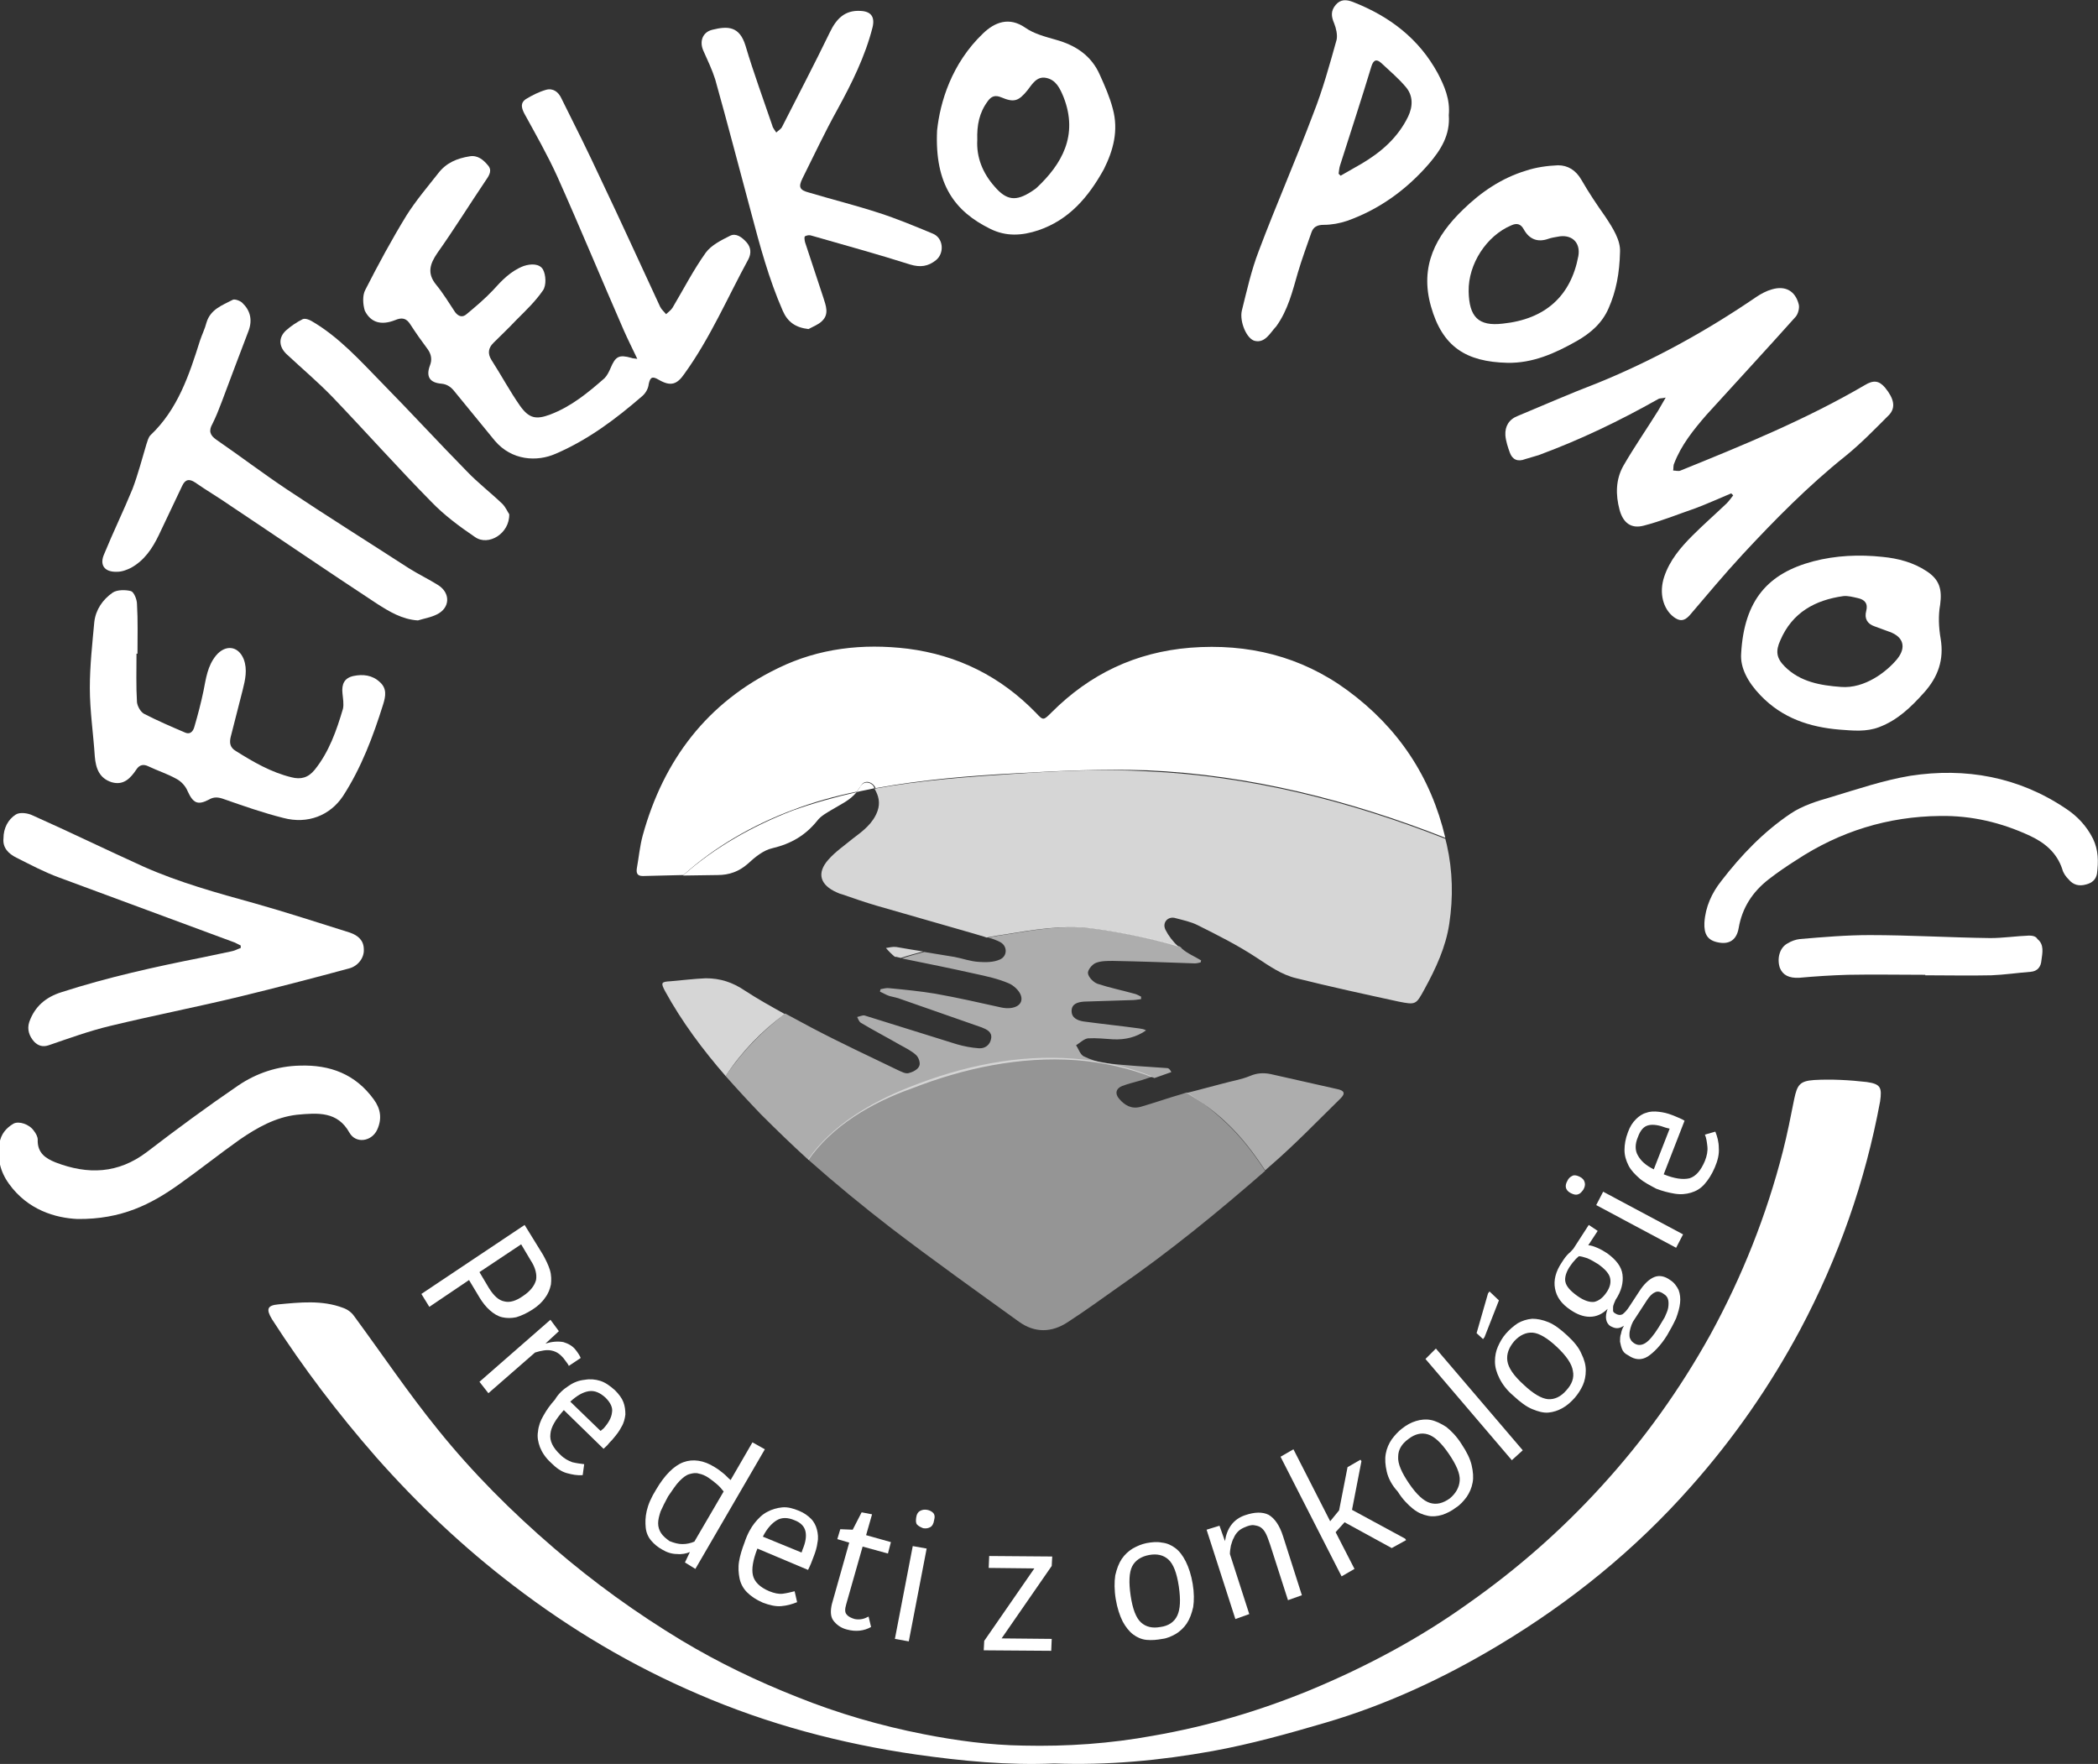 <?xml version="1.0" encoding="utf-8"?>
<!-- Generator: Adobe Illustrator 20.0.0, SVG Export Plug-In . SVG Version: 6.00 Build 0)  -->
<svg version="1.1" xmlns="http://www.w3.org/2000/svg" xmlns:xlink="http://www.w3.org/1999/xlink" x="0px" y="0px"
	 viewBox="0 0 422.7 355.4" style="enable-background:new 0 0 422.7 355.4;" xml:space="preserve">
<rect x="0" y="0" width="422.7" height="355.4" fill="#333333" stroke="none"/>
<style type="text/css">
	.st0{fill:#002737;}
	.st1{fill:#176080;}
	.st2{fill:#770046;}
	.st3{fill:#F2F2F2;}
	.st4{fill:#001D29;}
	.st5{fill:#6B003F;}
	.st6{fill:#ED1E79;}
	.st7{fill:#004A66;}
	.st8{fill:#29ABE2;}
	.st9{fill:#4D226D;}
	.st10{fill:#FEF6FA;}
	.st11{fill:none;stroke:#ED1E79;stroke-width:3;stroke-miterlimit:10;}
	.st12{fill:none;stroke:#FFFFFF;stroke-miterlimit:10;}
	.st13{opacity:0.25;}
	.st14{fill:#0184B2;}
	.st15{fill:#00B0ED;}
	.st16{fill:none;stroke:#F2F2F2;stroke-miterlimit:10;}
	.st17{fill:#33525F;}
	.st18{fill:#999999;}
	.st19{fill:#333333;}
	.st20{opacity:0.8;}
	.st21{fill:#FFFFFF;}
	.st22{fill:#FFFFFF;stroke:#FFFFFF;stroke-width:2;stroke-miterlimit:10;}
	.st23{fill:#9E005D;}
	.st24{clip-path:url(#SVGID_2_);fill:none;stroke:#9E005D;stroke-width:2;stroke-miterlimit:10;}
	.st25{clip-path:url(#SVGID_4_);fill:none;stroke:#770046;stroke-width:2;stroke-miterlimit:10;}
	.st26{clip-path:url(#SVGID_6_);fill:none;stroke:#9E005D;stroke-width:2;stroke-miterlimit:10;}
	.st27{fill:none;stroke:#9E005D;stroke-width:2;stroke-miterlimit:10;}
	.st28{fill:#BE7DF2;}
	.st29{clip-path:url(#SVGID_8_);fill:none;stroke:#770046;stroke-width:2;stroke-miterlimit:10;}
	.st30{clip-path:url(#SVGID_10_);fill:none;stroke:#9E005D;stroke-width:2;stroke-miterlimit:10;}
	.st31{fill:#E6E6E6;}
	.st32{fill:#4D4D4D;}
	.st33{opacity:0.5;fill:#770046;}
	.st34{clip-path:url(#SVGID_12_);fill:none;stroke:#9E005D;stroke-width:2;stroke-miterlimit:10;}
	.st35{clip-path:url(#SVGID_14_);fill:none;stroke:#770046;stroke-width:2;stroke-miterlimit:10;}
	.st36{clip-path:url(#SVGID_16_);fill:none;stroke:#9E005D;stroke-width:2;stroke-miterlimit:10;}
	.st37{fill:#808080;}
	.st38{clip-path:url(#SVGID_18_);fill:none;stroke:#770046;stroke-width:2;stroke-miterlimit:10;}
	.st39{clip-path:url(#SVGID_20_);fill:none;stroke:#9E005D;stroke-width:2;stroke-miterlimit:10;}
	.st40{clip-path:url(#SVGID_22_);fill:none;stroke:#770046;stroke-width:2;stroke-miterlimit:10;}
	.st41{clip-path:url(#SVGID_24_);fill:none;stroke:#9E005D;stroke-width:2;stroke-miterlimit:10;}
	.st42{opacity:0.37;fill:#1F80AA;}
	.st43{clip-path:url(#SVGID_26_);fill:none;stroke:#770046;stroke-width:2;stroke-miterlimit:10;}
	.st44{clip-path:url(#SVGID_28_);fill:none;stroke:#9E005D;stroke-width:2;stroke-miterlimit:10;}
	.st45{opacity:0.5;fill:none;stroke:#666666;stroke-miterlimit:10;}
	.st46{opacity:0.5;fill:#666666;}
	.st47{fill:#851044;}
	.st48{opacity:0.5;}
	.st49{fill:#666666;}
	.st50{fill:none;stroke:#FFFFFF;stroke-width:4;stroke-miterlimit:10;}
	.st51{opacity:0.5;fill:none;stroke:#FFFFFF;stroke-width:2;stroke-miterlimit:10;}
	.st52{fill:none;stroke:#FFFFFF;stroke-width:3;stroke-miterlimit:10;}
	.st53{opacity:0.3;fill:#F2F2F2;}
	.st54{fill:none;stroke:#FFFFFF;stroke-width:2;stroke-miterlimit:10;}
	.st55{fill:#CCCCCC;}
	.st56{fill:#F4ECF9;}
	.st57{fill:none;stroke:#A565CC;stroke-width:3;stroke-miterlimit:10;}
	.st58{fill:#A565CC;}
	.st59{opacity:0.5;fill:#ED1E79;}
	.st60{fill:#E5F5FB;}
	.st61{fill:none;stroke:#29ABE2;stroke-width:3;stroke-miterlimit:10;}
	.st62{fill:none;stroke:#176080;stroke-miterlimit:10;}
	.st63{fill:none;stroke:#29ABE2;stroke-miterlimit:10;}
	.st64{opacity:0.5;fill:#FFFFFF;}
	.st65{fill:#62327F;}
	.st66{fill:none;stroke:#666666;stroke-miterlimit:10;}
	.st67{fill:none;stroke:#B3B3B3;stroke-width:0.75;stroke-miterlimit:10;}
	.st68{opacity:0.5;fill:#F2F2F2;}
	.st69{opacity:0.49;}
	.st70{opacity:0.49;fill:#F2F2F2;}
	.st71{fill:#00384D;}
	.st72{fill:#3A1A52;}
	.st73{fill:#667D87;}
	.st74{fill:#1F80AA;}
	.st75{fill:none;stroke:#000000;stroke-miterlimit:10;}
	.st76{opacity:0.8;fill:#FFFFFF;}
	.st77{opacity:0.6;fill:#FFFFFF;}
	.st78{opacity:0.48;fill:#FFFFFF;}
</style>
<g id="BG">
</g>
<g id="Layer_1">
	<g>
		<g>
			<path class="st21" d="M173.3,158.5c-0.2,0.4-0.5,0.8-0.8,1.1c1.2-0.3,2.5-0.5,3.7-0.8c-0.1-0.1-0.1-0.2-0.2-0.4
				C175.3,157.4,173.9,157.4,173.3,158.5z"/>
			<path class="st21" d="M305.8,83.8c-1.8,0.7-2.6,2.1-2.5,3.9c0.1,1.2,0.5,2.4,0.9,3.5c0.5,1.4,1.6,1.9,3.1,1.3
				c0.9-0.3,1.8-0.5,2.7-0.8c8.4-3.1,16.3-6.9,24.1-11.3c0.3-0.2,0.7-0.1,1.5-0.3c-0.7,1.2-1.1,1.9-1.5,2.6c-2.3,3.7-4.8,7.3-7,11.1
				c-1.6,2.8-1.6,5.9-0.8,8.9c0.7,2.6,2.3,3.9,4.9,3.2c3.5-0.9,6.9-2.3,10.4-3.5c2.4-0.9,4.8-2,7.2-3c0.1,0.1,0.3,0.3,0.4,0.4
				c-0.4,0.5-0.8,1.1-1.3,1.6c-2.3,2.2-4.7,4.3-6.9,6.5c-2.4,2.4-4.6,5-5.7,8.3c-1.1,3.3-0.2,6.5,1.9,8.1c1.2,0.9,2.1,0.9,3.2-0.3
				c3.5-4.1,7-8.3,10.7-12.3c6.5-7,13.2-13.8,20.7-19.8c3.1-2.5,6-5.5,8.8-8.3c1.4-1.5,1-3.3-0.8-5.5c-1.2-1.4-2.3-1.6-4.1-0.5
				c-11.8,6.9-24.5,12.1-37.1,17.2c-0.4,0.2-1,0-1.5,0c0.1-0.5,0-1,0.2-1.4c1.4-3.7,3.9-6.8,6.5-9.8c6-6.6,12.1-13.2,18-19.8
				c0.5-0.6,0.8-1.8,0.6-2.5c-0.7-2.7-2.7-3.8-5.4-3c-1.1,0.3-2.2,0.9-3.1,1.5c-10.1,6.9-20.8,12.8-32.1,17.4
				C316.3,79.3,311.1,81.6,305.8,83.8z"/>
			<path class="st21" d="M137.6,176.4c2.3,0,4.7-0.1,7-0.1c2.3,0,4.3-0.7,6.1-2.3c1.4-1.3,3.1-2.7,4.9-3.1c3.8-0.9,6.7-2.6,9.1-5.6
				c0.7-0.9,1.8-1.5,2.8-2.1c1.8-1.1,3.7-1.9,5.1-3.6c-4.4,1-8.7,2.2-12.9,3.7C151.7,166.4,144,170.7,137.6,176.4z"/>
			<path class="st21" d="M391,128.7c-0.4-2.3-0.5-4.7-0.1-6.9c0.4-3-0.1-5-2.7-6.7c-2.7-1.8-5.8-2.6-8.9-2.9
				c-4.7-0.5-9.4-0.3-14,0.9c-9,2.4-13.9,7.7-14.5,18.6c-0.2,2.8,1.3,5.7,3.9,8.4c4.4,4.6,9.9,6.4,15.9,6.9c2.7,0.2,5.4,0.5,8-0.5
				c3.7-1.4,6.4-4,9-6.9C390.5,136.4,391.7,132.9,391,128.7z M382.3,132.7c-2.1,2.6-6.6,6.1-11.4,5.7c-4.1-0.3-8.2-1-11.3-4.1
				c-1.7-1.7-1.9-3.1-0.9-5.3c2.4-5.6,7-8.1,12.7-8.9c0.9-0.1,2,0.2,2.9,0.4c1.4,0.3,2.1,1.1,1.7,2.6c-0.4,1.5,0.2,2.6,1.7,3.1
				c1,0.4,2,0.7,3,1.1C383.5,128.3,384.1,130.4,382.3,132.7z"/>
			<path class="st21" d="M289.7,14.8c-3.8-7-9.7-11.5-17.1-14.4c-1.3-0.5-2.5-0.6-3.5,0.6c-1,1.2-0.9,2.3-0.3,3.7
				c0.4,1,0.7,2.3,0.5,3.3c-1.4,5-2.8,10.1-4.7,14.9c-3.5,9.3-7.5,18.4-11,27.7c-1.5,3.9-2.4,8-3.4,12c-0.5,2.2,1,5.8,2.7,6.1
				c2,0.4,3-1.6,4.1-2.8c0,0,0.1-0.1,0.1-0.1c2.4-3.3,3.3-7.1,4.4-10.9c0.8-2.7,1.8-5.4,2.7-8c0.4-1.2,1.2-1.6,2.5-1.6
				c1.6,0,3.2-0.3,4.7-0.8c6.5-2.3,12-6.3,16.5-11.5c2.4-2.8,4.3-5.8,4-9.8C292.2,20,291,17.3,289.7,14.8z M283.7,23.5
				c-2.1,4.3-5.5,7.2-9.4,9.5c-1.4,0.8-2.8,1.6-4.2,2.4c-0.1-0.1-0.3-0.3-0.4-0.4c0.1-0.6,0.1-1.1,0.3-1.7
				c2.1-6.6,4.3-13.3,6.3-19.9c0.4-1.3,1-1.6,2-0.7c1.7,1.6,3.5,3.1,5,4.9C284.7,19.3,284.7,21.4,283.7,23.5z"/>
			<path class="st21" d="M323.4,43.6c-1.7-2.4-3.3-4.8-4.8-7.4c-1.1-1.9-2.7-2.9-4.7-2.9c-2.2,0.1-4.4,0.4-6.5,1.1
				c-4.9,1.5-9,4.3-12.6,7.8c-5.5,5.3-8.8,11.4-6.5,19.5c2.3,8.2,7.1,11.2,15.4,11.4c5.1,0.1,9.6-1.9,14-4.4
				c2.8-1.6,5.1-3.6,6.4-6.6c1.5-3.4,2.2-7,2.3-11.4C326.5,48.4,325,46,323.4,43.6z M318,51.6c-1.5,8-6.6,12.7-15.2,13.6
				c-5,0.6-6.8-1.4-6.9-6.5c-0.1-5.5,3.6-11.2,8.6-13.3c1.1-0.5,1.9-0.3,2.5,0.8c1.1,2,2.8,2.7,5,1.9c0.6-0.2,1.2-0.3,1.8-0.4
				C316.6,47.1,318.5,48.8,318,51.6z"/>
			<path class="st21" d="M67,80c6.7,7,13.1,14.2,19.9,21.1c2.6,2.7,5.7,5,8.8,7.1c2.7,1.9,7-0.7,6.9-4.6c-0.3-0.4-0.7-1.4-1.4-2.1
				c-2.3-2.2-4.9-4.2-7.1-6.5c-5.8-5.9-11.4-12-17.2-17.9c-4.4-4.5-8.6-9.2-14.1-12.4c-0.5-0.3-1.3-0.6-1.8-0.4
				c-1.2,0.6-2.4,1.4-3.4,2.3c-1.6,1.5-1.4,3.4,0.3,4.9C60.9,74.3,64.1,77,67,80z"/>
			<path class="st21" d="M79.6,64.5c1.4-0.6,2.3-0.4,3.1,0.9c1.1,1.7,2.3,3.4,3.5,5c0.7,1,0.9,2.1,0.4,3.3c-0.8,2.2,0,3.4,2.3,3.6
				c1.2,0.1,2,0.7,2.7,1.6c2.7,3.3,5.4,6.6,8.1,9.9c3.4,4,8.5,4.3,12.3,2.6c6.5-2.8,12.1-7,17.4-11.6c0.7-0.6,1.2-1.5,1.3-2.4
				c0.3-1.5,0.8-1.6,2-0.9c2.4,1.4,3.7,1,5.2-1.2c5.2-7.2,8.7-15.4,12.9-23.1c0.6-1.2,0.5-2.4-0.4-3.4c-0.9-1-2.1-1.9-3.3-1.3
				c-1.8,0.9-3.8,1.9-4.9,3.4c-2.5,3.5-4.5,7.4-6.7,11.1c-0.3,0.5-0.9,0.9-1.3,1.3c-0.4-0.5-0.9-0.9-1.2-1.5
				c-4-8.6-7.9-17.2-12-25.8c-2.5-5.4-5.2-10.8-7.9-16.2c-0.6-1.3-1.7-2.1-3.1-1.7c-1.4,0.4-2.8,1.1-4.1,1.9c-1,0.7-0.9,1.6-0.3,2.8
				c2.3,4.2,4.7,8.4,6.7,12.8c4.6,10.3,8.9,20.7,13.4,31c0.8,1.8,1.7,3.6,2.7,5.7c-0.7-0.1-1-0.1-1.2-0.2c-2.5-0.7-3.2-0.3-4.2,2.1
				c-0.3,0.7-0.7,1.5-1.2,2c-3.3,2.9-6.7,5.7-10.9,7.3c-2.9,1.1-4.3,0.8-6.1-1.7c-2.1-3-3.8-6.2-5.8-9.3c-0.8-1.3-0.6-2.4,0.4-3.4
				c1.5-1.5,3.1-3,4.6-4.6c1.9-1.9,3.9-3.8,5.4-6c0.7-1,0.6-3.1,0-4.2c-0.7-1.2-2.4-1.2-3.9-0.7c-2.6,1-4.4,2.9-6.2,4.9
				c-1.6,1.7-3.5,3.3-5.3,4.8c-0.8,0.7-1.6,0.5-2.3-0.4c-1.2-1.8-2.4-3.8-3.8-5.5c-1.9-2.3-1.3-4.2,0.2-6.4
				c3.4-4.8,6.5-9.8,9.8-14.7c0.7-1,1.3-2,0.4-3c-0.9-1.1-2.1-2.1-3.7-1.8c-2.5,0.4-4.7,1.3-6.3,3.4c-2.2,2.8-4.5,5.5-6.4,8.5
				c-3,4.9-5.7,9.9-8.3,15c-0.6,1.1-0.5,2.9-0.1,4.2C74.7,65,76.8,65.6,79.6,64.5z"/>
			<path class="st21" d="M23.6,115.2c1,0,2-0.4,2.8-0.8c2.7-1.5,4.3-3.9,5.6-6.6c1.6-3.3,3.1-6.6,4.7-9.9c0.6-1.3,1.4-1.5,2.6-0.7
				c2.3,1.6,4.7,3,7,4.6c9.9,6.6,19.7,13.3,29.6,19.8c2.5,1.6,5.1,3.2,8.3,3.4c1.3-0.4,2.6-0.6,3.8-1.2c2.7-1.3,2.8-4.3,0.3-5.9
				c-1.9-1.2-4-2.2-5.9-3.4c-8.2-5.3-16.5-10.5-24.6-15.9c-4.8-3.2-9.4-6.7-14.2-10c-1.3-0.9-1.6-1.8-0.8-3.2
				c0.7-1.4,1.3-2.9,1.9-4.5c1.8-4.8,3.6-9.6,5.4-14.3c0.8-2.2,0.3-4.1-1.3-5.6c-0.4-0.4-1.5-0.8-1.9-0.6c-2.1,1.1-4.5,1.9-5.3,4.6
				c-0.3,1.2-0.9,2.4-1.3,3.6c-2.2,7-4.5,13.9-10,19.1c-0.4,0.4-0.6,1.2-0.8,1.8c-0.9,3-1.7,6.1-2.8,9c-1.8,4.4-3.9,8.7-5.7,13.1
				C20,113.8,21,115.3,23.6,115.2z"/>
			<path class="st21" d="M22.5,157.6c2.4,0.7,3.8-0.8,5-2.6c0.6-0.9,1.4-1.1,2.4-0.6c1.9,0.9,3.8,1.5,5.6,2.5c1,0.5,1.9,1.5,2.3,2.5
				c1.1,2.4,2,2.9,4.3,1.7c1-0.6,1.9-0.5,3-0.1c4,1.4,8,2.8,12,3.8c4.9,1.3,9.4-0.5,12-4.4c3.7-5.7,6.1-12.1,8.1-18.5
				c0.5-1.6,0.8-3.2-0.7-4.5c-1.5-1.4-3.4-1.6-5.3-1.2c-1.8,0.4-2.4,1.6-2.2,3.5c0.1,1,0.3,2.2,0.1,3.1c-1.3,4.4-2.8,8.7-5.7,12.3
				c-1.3,1.6-2.8,2-4.7,1.5c-4.1-1-7.7-3.1-11.2-5.3c-1.2-0.7-1.3-1.7-1-2.9c0.8-3.1,1.6-6.2,2.4-9.4c0.5-2,1-4.1,0.2-6.2
				c-1.1-2.7-3.7-3-5.6-0.7c-1.7,2.1-2,4.6-2.5,7.1c-0.5,2.4-1.1,4.7-1.8,7.1c-0.2,0.8-0.7,1.8-1.9,1.3c-2.8-1.2-5.6-2.4-8.3-3.8
				c-0.7-0.4-1.3-1.5-1.4-2.3c-0.2-3.3-0.1-6.5-0.1-9.8c0.1,0,0.2,0,0.2,0c0-3.3,0.1-6.7-0.1-10c0-0.9-0.6-2.4-1.2-2.6
				c-1.1-0.3-2.8-0.3-3.7,0.3c-2,1.4-3.4,3.4-3.7,5.9c-0.4,4.4-0.9,8.8-0.9,13.3c0,4.6,0.7,9.2,1,13.8
				C19.3,154.8,20,156.8,22.5,157.6z"/>
			<path class="st21" d="M224.2,21.9c-0.6-2.3-1.6-4.6-2.6-6.8c-1.7-3.9-4.9-6-8.9-7.1c-2.1-0.6-4.4-1.2-6.1-2.4
				c-3.3-2.3-6.2-1.1-8.5,1.1c-6.4,6.1-8.7,13.9-9.3,19.6c-0.5,10.9,3.6,16.3,10.7,19.8c3.2,1.6,6.4,1.4,9.7,0.3
				c6.2-2.1,10.1-6.7,13.2-12.3C224.3,30.3,225.4,26.3,224.2,21.9z M208.9,37.8c-0.3,0.3-0.7,0.5-1.1,0.8c-3.1,2-5,1.8-7.4-1
				c-2.4-2.7-3.7-5.9-3.5-9.4c-0.1-3,0.4-5.5,2.1-7.8c0.7-1,1.5-1.3,2.7-0.8c2.6,1.1,3.5,0.8,5.3-1.4c1-1.3,1.9-2.9,3.8-2.5
				c2,0.4,2.8,2.2,3.5,3.9C217.3,27.3,213.9,33.1,208.9,37.8z"/>
			<path class="st21" d="M144.1,16c2.5,8.9,4.8,17.8,7.2,26.7c1.8,6.8,3.6,13.5,6.4,19.9c1,2.3,2.6,3.4,5.2,3.7
				c0.9-0.5,2-0.9,2.7-1.6c1.5-1.4,0.8-3.1,0.3-4.7c-1.2-3.7-2.5-7.5-3.7-11.2c-0.1-0.4-0.2-1.1,0-1.2c0.4-0.2,0.9-0.3,1.4-0.1
				c6.6,1.9,13.2,3.7,19.8,5.8c2,0.6,3.6,0.4,5.2-0.9c1.7-1.4,1.5-4.4-0.6-5.3c-3.6-1.5-7.2-3-10.9-4.2c-4.6-1.5-9.4-2.7-14.1-4.1
				c-1.9-0.5-2.2-1.1-1.3-2.9c2.3-4.6,4.5-9.3,7-13.8c2.9-5.3,5.6-10.7,7.1-16.6c0.5-2.1-0.3-3.2-2.4-3.3c-3.2-0.2-4.9,1.6-6.2,4.3
				c-3.1,6.4-6.4,12.7-9.6,19c-0.2,0.5-0.8,0.8-1.2,1.2c-0.3-0.5-0.7-0.9-0.8-1.4c-1.8-5.3-3.8-10.7-5.4-16.1
				c-1.2-3.9-3.5-4-6.7-3.2c-2,0.5-2.6,2.4-1.8,4.2C142.6,12.2,143.5,14.1,144.1,16z"/>
			<path class="st21" d="M3.3,172.8c2.8,1.4,5.6,2.9,8.6,4c11.8,4.4,23.6,8.7,35.4,13.1c0.4,0.2,0.8,0.4,1.2,0.6c0,0.2,0,0.4,0,0.5
				c-0.6,0.2-1.3,0.6-2,0.7c-1.9,0.4-3.8,0.8-5.7,1.2c-9.6,1.9-19.1,4-28.4,7c-3.2,1-5.4,2.9-6.5,6c-0.5,1.5,0,2.9,1,4
				c0.8,0.8,1.7,1.1,2.9,0.7c4.1-1.4,8.2-2.9,12.4-3.9c8.7-2.1,17.4-3.8,26.1-5.9c7.4-1.8,14.7-3.7,22.1-5.7c1.8-0.5,3-2.2,2.9-3.8
				c0-1.8-1.1-2.8-2.8-3.4c-6.4-2-12.8-4.1-19.2-5.9c-7.6-2.1-15.2-4.2-22.4-7.4c-7.5-3.4-14.9-7-22.3-10.3c-1-0.5-2.6-0.7-3.4-0.2
				c-1.6,1-2.5,2.8-2.5,4.8C0.5,170.8,1.7,172,3.3,172.8z"/>
			<path class="st21" d="M421.7,169c-1.3-2.6-3.2-4.6-5.5-6.1c-9.5-6.4-20.2-8.3-31.3-6.6c-5.4,0.9-10.7,2.7-16,4.3
				c-2.8,0.8-5.7,1.7-8.1,3.3c-5.5,3.7-10,8.4-14,13.6c-1.9,2.4-3.2,5.2-3.4,8.4c-0.1,2.3,0.6,3.6,2.9,4c2.2,0.4,3.6-0.6,4-2.9
				c0.7-4.1,2.8-7.3,6-9.8c1.8-1.4,3.7-2.7,5.6-3.9c8.8-5.8,18.5-8.8,29-8.9c6.3-0.1,12.3,1.3,18.1,4c3,1.4,5.4,3.4,6.5,6.7
				c0.2,0.8,0.7,1.5,1.3,2.1c0.9,1.1,2.1,1.4,3.5,1c1.2-0.3,2-1,2.2-2.2C422.8,173.6,422.8,171.3,421.7,169z"/>
			<path class="st21" d="M408.8,188.5c-2.6,0.1-5.2,0.5-7.8,0.5c-8.1-0.1-16.2-0.6-24.3-0.6c-4.7,0-9.4,0.4-14.1,0.8
				c-0.8,0.1-1.7,0.4-2.5,0.9c-1.6,0.9-2.1,3.1-1.5,4.9c0.6,1.5,1.9,2.1,3.9,2c3.3-0.3,6.5-0.5,9.8-0.6c5.2-0.1,10.4,0,15.6,0
				c0,0,0,0.1,0,0.1c4.4,0,8.9,0.1,13.3,0c2.6-0.1,5.3-0.5,7.9-0.7c1.4-0.1,2.1-1,2.2-2.3c0.2-1.5,0.6-3.2-0.8-4.3
				C410.2,188.6,409.4,188.5,408.8,188.5z"/>
			<path class="st21" d="M376.1,218c-3.5-0.4-7.1-0.6-10.6-0.4c-2.9,0.2-3.4,1-4,3.8c-0.7,3.5-1.4,7.1-2.3,10.6
				c-3.3,12.9-8.2,25.2-14.6,36.9c-6.1,11-13.4,21.2-21.9,30.5c-8.1,8.9-17,16.7-26.8,23.6c-9.9,7.1-20.6,12.8-31.9,17.5
				c-10.2,4.2-20.7,7.3-31.6,9.2c-8.7,1.6-17.4,2.2-26.2,2c-6.8-0.1-13.5-1-20.1-2.3c-8.7-1.7-17.3-4.2-25.5-7.5
				c-8.1-3.2-15.8-6.9-23.3-11.4c-9.1-5.5-17.7-11.7-25.7-18.6c-8.5-7.3-16.4-15.2-23.4-23.9c-6-7.4-11.3-15.3-16.9-22.9
				c-0.5-0.7-1.3-1.3-2.2-1.6c-4.2-1.6-8.7-1.1-13-0.7c-2.3,0.2-2.5,1-1.3,3c6.3,9.8,13.3,19,21,27.8c8.4,9.5,17.6,18.2,27.7,25.9
				c11.5,8.8,23.8,16.1,37.1,21.8c14.1,6.1,28.8,10,44,12.2c9.2,1.3,18.4,2.2,27.8,1.8c10.7,0.4,21.4-0.6,31.9-2.5
				c7.7-1.4,15.2-3.5,22.7-5.7c12.3-3.6,23.9-9,34.9-15.6c14.5-8.7,27.5-19.2,38.8-32c8.6-9.7,15.9-20.2,22-31.6
				c7.7-14.5,13.1-29.8,16.1-46C379.2,219.1,378.9,218.4,376.1,218z"/>
			<path class="st21" d="M70.4,228.2c1.3,2.3,4.5,1.8,5.6-0.6c1-2.2,0.7-4.2-0.7-6.1c-3.7-5.1-8.8-7-14.9-6.8
				c-4.5,0.1-8.7,1.5-12.4,4c-6.3,4.3-12.4,8.8-18.4,13.4c-5.8,4.4-11.9,4.6-18.4,2.1c-2-0.8-3.7-1.9-3.6-4.6c0-0.6-0.4-1.3-0.8-1.8
				c-0.9-1.3-3-2-4.1-1.4c-1.5,0.9-2.5,2.1-2.8,3.9c-0.5,3,0.1,5.7,1.9,8.2c3.8,5.3,9.4,6.9,13.8,7.1c8.9,0.1,14.9-3,20.5-7
				c4.1-2.9,8.1-6.1,12.2-9c3.5-2.4,7.2-4.5,11.5-5C64.1,224.2,68,223.9,70.4,228.2z"/>
			<path class="st21" d="M208.7,143.6c-7.1-7.3-15.7-11.6-25.8-12.9c-9.1-1.1-17.9-0.1-26.1,3.9c-14.3,6.9-23.1,18.5-27.3,33.7
				c-0.6,2.2-0.8,4.5-1.2,6.7c-0.1,0.8,0,1.5,1.2,1.5c2.7-0.1,5.4-0.1,8.2-0.2c6.3-5.7,14-10.1,22-13.1c4.2-1.6,8.5-2.8,12.9-3.7
				c0.3-0.3,0.5-0.7,0.8-1.1c0.6-1.2,2-1.1,2.8,0c0.1,0.1,0.1,0.2,0.2,0.4c9.3-1.7,18.8-2.5,28.3-3c8.8-0.5,17.6-0.9,26.4-0.6
				c20.6,0.9,40.8,6,60.1,13.6c-2.9-12.3-9.5-22.2-19.7-29.7c-9.4-6.9-20.1-9.5-31.7-8.6c-11,0.9-20.2,5.3-27.9,13
				C210.2,145.2,210.2,145.2,208.7,143.6z"/>
			<path class="st76" d="M186,191.7c-1.5,0.4-3,0.8-4.5,1.3c-0.3-0.1-0.6-0.1-0.8-0.2c-0.2,0-0.4,0-0.5-0.1
				c-0.6-0.5-1.2-1.1-1.7-1.7c0.7-0.1,1.4-0.3,2.1-0.2C182.3,191.1,184.1,191.4,186,191.7z M204.5,155.9c-9.4,0.6-19,1.3-28.3,3
				c0.8,1.4,1.2,2.8,0.6,4.5c-0.9,2.5-2.9,4-4.9,5.5c-1.7,1.4-3.6,2.7-5,4.3c-2.4,2.7-1.7,5.1,1.7,6.6c0.4,0.2,0.7,0.3,1.1,0.4
				c2.3,0.8,4.6,1.6,7,2.3c6.5,1.9,13,3.7,19.5,5.6c0.9,0.3,1.8,0.5,2.6,0.8c1.4-0.3,2.7-0.5,4.1-0.7c5.4-0.9,11-1.8,16.5-1.2
				c5.1,0.6,12,1.9,18,3.7c-1.1-1-2-2.2-2.6-3.4c-0.7-1.5,0.6-2.8,2.1-2.3c1.5,0.4,3,0.7,4.4,1.4c4,2,8,4,11.8,6.5
				c2.6,1.7,5.1,3.5,8.1,4.2c6.8,1.7,13.7,3.2,20.6,4.7c3.5,0.7,3.5,0.6,5.2-2.5c2.3-4.2,4.3-8.5,5-13.2c0.8-5.3,0.7-10.6-0.5-15.9
				c-0.1-0.4-0.2-0.8-0.3-1.2c-19.3-7.6-39.5-12.7-60.1-13.6C222.2,154.9,213.3,155.3,204.5,155.9z M146.2,216.8
				c-4.6-5.3-8.8-10.9-12.2-17.1c-0.9-1.7-0.8-1.9,1.1-2c2.4-0.2,4.7-0.5,7.1-0.6c2.9,0,5.4,0.8,7.9,2.5c2.6,1.7,5.3,3.2,8,4.7
				C153.5,207.7,149.4,211.9,146.2,216.8z"/>
			<path class="st77" d="M162.9,233.7c-3.3-3-6.5-6.1-9.6-9.2c-2.4-2.5-4.8-5.1-7.1-7.7c3.2-4.8,7.3-9,12-12.6
				c1.8,1,3.6,1.9,5.4,2.9c5.7,3,11.5,5.7,17.3,8.5c0.7,0.3,1.5,0.8,2.2,0.6c0.8-0.2,1.8-0.7,2.1-1.4c0.3-0.6-0.1-1.8-0.7-2.3
				c-0.9-0.8-2.1-1.4-3.2-2c-2.6-1.5-5.3-2.9-7.8-4.4c-0.4-0.2-0.6-0.8-0.8-1.2c0.5-0.1,1.1-0.4,1.5-0.3c6.2,1.9,12.4,3.9,18.6,5.8
				c1.4,0.4,2.9,0.7,4.4,0.8c1.3,0.1,2.3-0.7,2.5-2s-0.9-1.8-1.9-2.2c-5.4-1.9-10.9-3.8-16.3-5.7c-0.7-0.3-1.5-0.4-2.2-0.6
				c-0.7-0.2-1.3-0.6-2-0.9c0-0.2,0.1-0.3,0.1-0.5c0.6-0.1,1.2-0.3,1.8-0.2c3.1,0.3,6.2,0.6,9.2,1.1c4.5,0.8,8.9,1.8,13.4,2.8
				c2.5,0.5,4.5-0.5,3.9-2.4c-0.3-1-1.5-2.1-2.5-2.5c-2.1-0.9-4.4-1.4-6.7-1.9c-4.9-1.1-9.9-2.1-14.8-3.1c1.5-0.5,3-0.9,4.5-1.3
				c2,0.3,4.1,0.7,6.1,1c1.6,0.3,3.2,0.9,4.9,1c1.4,0.1,3,0.1,4.3-0.5c1.5-0.7,1.5-2.7,0-3.5c-0.8-0.4-1.6-0.7-2.4-0.9
				c1.4-0.3,2.7-0.5,4.1-0.7c5.4-0.9,11-1.8,16.5-1.2c5.1,0.6,12,1.9,18,3.7c0.1,0.1,0.3,0.2,0.4,0.4c1.1,1,2.6,1.6,3.9,2.4
				c0,0.1-0.1,0.3-0.1,0.4c-0.4,0.1-0.8,0.2-1.2,0.2c-5.5-0.2-11-0.4-16.5-0.5c-1.2,0-2.4,0-3.4,0.4c-0.8,0.3-1.7,1.5-1.6,2.1
				c0.1,0.8,1.1,1.8,1.9,2.1c2.4,0.8,4.9,1.3,7.4,2c0.5,0.1,1,0.4,1.4,0.6c0,0.2,0,0.3,0,0.5c-0.7,0.1-1.3,0.2-2,0.2
				c-3.2,0.1-6.3,0.2-9.5,0.3c-1.2,0.1-2.5,0.4-2.5,1.9c0,1.4,1.2,1.9,2.4,2.1c3.7,0.5,7.5,0.9,11.2,1.4c0.5,0.1,0.9,0.1,1.4,0.4
				c-2,1.4-4.2,1.9-6.6,1.8c-1.7-0.1-3.4-0.3-5.1-0.2c-0.8,0.1-1.6,0.9-2.4,1.4c0.5,0.7,0.8,1.8,1.5,2.2c1.4,0.7,3,1.2,4.5,1.4
				c4.1,0.5,8.3,0.7,12.4,1c0.2,0,0.5,0.2,0.8,0.8c-1.1,0.4-2.3,0.8-3.4,1.2c-5.1-2-10.4-3.2-15.8-3.6c-11.3-0.8-22.6,1.6-33.1,5.7
				C175.5,222.2,167.6,226.9,162.9,233.7z M270.1,221.3c1-1,0.8-1.6-0.8-1.9c-4.4-1-8.9-2-13.3-3c-1.5-0.3-2.8-0.2-4.2,0.4
				c-1.7,0.7-3.6,1-5.4,1.5c-2.4,0.6-4.8,1.3-7.3,1.9c2.8,1.7,5.5,3.6,7.9,5.9c3.1,2.9,5.6,6.2,7.9,9.7c0.3-0.3,0.6-0.5,0.9-0.8
				C260.8,230.7,265.4,225.9,270.1,221.3z"/>
			<path class="st78" d="M247,226.2c3.1,2.9,5.6,6.2,7.9,9.7c-9.5,8.3-19.3,16.3-29.7,23.5c-3.4,2.4-6.7,4.8-10.1,7
				c-3.2,2.1-6.6,2.2-9.8-0.1c-8.6-6.2-17.3-12.4-25.8-18.9c-5.7-4.4-11.3-9-16.7-13.8c4.7-6.8,12.6-11.5,20.5-14.6
				c10.5-4.2,21.8-6.6,33.1-5.7c5.4,0.4,10.8,1.6,15.8,3.6c-0.7,0.2-1.4,0.5-2.1,0.7c-1.3,0.4-2.7,0.7-4,1.2
				c-1.3,0.5-1.5,1.6-0.6,2.6c1.1,1.3,2.5,2.1,4.3,1.6c2.8-0.8,5.6-1.8,8.4-2.6c0.3-0.1,0.6-0.2,0.9-0.3
				C242,221.9,244.6,223.9,247,226.2z"/>
		</g>
		<g>
			<path class="st21" d="M109.4,252.8c0.6,1.1,1.1,2.1,1.4,3.1c0.3,1,0.3,2,0.2,2.9c-0.2,0.9-0.5,1.8-1.2,2.7
				c-0.6,0.9-1.5,1.7-2.6,2.4c-1.1,0.7-2.2,1.2-3.2,1.5c-1,0.2-1.9,0.2-2.8,0c-0.9-0.2-1.7-0.7-2.5-1.4s-1.5-1.6-2.1-2.6l-2.1-3.5
				l-8,5.4l-1.6-2.6l20.8-13.9L109.4,252.8z M101.6,262.2c1.1,0.3,2.4-0.1,3.8-1.1c1.5-1,2.3-2.1,2.6-3.2c0.2-1.1-0.1-2.5-1.1-4
				l-1.9-3.2l-8.4,5.6l1.9,3.2C99.5,261.1,100.5,262,101.6,262.2z"/>
			<path class="st21" d="M112.6,268.2l-2.7,2.5c1.3-0.4,2.5-0.5,3.6-0.3c1,0.3,1.9,0.8,2.5,1.6c0.4,0.5,0.8,1.1,1,1.6l-2.4,1.6
				c-0.1-0.3-0.3-0.5-0.5-0.8c-0.2-0.3-0.4-0.5-0.6-0.8c-0.7-0.8-1.4-1.3-2.4-1.5c-0.9-0.2-2,0-3.3,0.4l-9.4,8.2l-1.8-2.3l14.3-12.5
				L112.6,268.2z"/>
			<path class="st21" d="M114.6,279.2c1-0.7,2.1-1.1,3.2-1.2c1.1-0.2,2.1-0.1,3.1,0.2s2,1,3,1.9c0.8,0.8,1.4,1.6,1.7,2.4
				c0.3,0.8,0.4,1.6,0.4,2.5c-0.1,0.8-0.3,1.7-0.8,2.5c-0.4,0.8-1,1.6-1.7,2.4c-0.2,0.3-0.6,0.6-0.9,1s-0.7,0.7-1,1l-8-7.8
				c-1.6,1.8-2.6,3.4-2.7,4.8c-0.2,1.4,0.5,2.8,2,4.2c0.8,0.8,1.6,1.2,2.4,1.5c0.8,0.2,1.6,0.3,2.4,0.4l-0.3,2.2
				c-1.1,0.1-2.1-0.1-3.2-0.4c-1.1-0.3-2.1-1-3.2-2.1c-1.1-1-1.8-2.1-2.2-3.1c-0.4-1.1-0.6-2.1-0.4-3.2c0.1-1.1,0.5-2.2,1.1-3.2
				c0.6-1.1,1.4-2.2,2.3-3.2C112.5,280.8,113.5,279.9,114.6,279.2z M121.6,287.8c1-1.1,1.6-2.2,1.7-3.2c0.2-1-0.3-2-1.3-3
				c-1.1-1-2.2-1.5-3.4-1.3c-1.2,0.2-2.4,0.9-3.7,2.1l6.1,5.9L121.6,287.8z"/>
			<path class="st21" d="M131.2,310.4c-0.6-0.7-1-1.6-1.1-2.6s-0.1-2.1,0.2-3.4c0.3-1.3,0.9-2.7,1.9-4.3c1.7-2.9,3.6-4.8,5.5-5.5
				s4.1-0.4,6.3,1c0.7,0.4,1.3,0.9,1.8,1.3c0.5,0.4,0.9,0.9,1.4,1.3l4.4-7.6l2.5,1.4l-14,24.1l-2.1-1.3l1-2.1
				c-0.7,0.3-1.6,0.5-2.6,0.4c-1,0-2-0.3-3-0.9C132.5,311.7,131.8,311.1,131.2,310.4z M137.5,311.1c0.9,0,1.7-0.2,2.4-0.5l5.9-10.1
				c-0.4-0.5-0.8-1-1.4-1.5c-0.6-0.5-1.1-0.9-1.7-1.3c-0.6-0.4-1.3-0.7-1.9-0.8c-0.6-0.2-1.2-0.1-1.9,0.1s-1.3,0.7-2,1.4
				c-0.7,0.7-1.4,1.8-2.3,3.1c-0.6,1.1-1.1,2.1-1.5,3c-0.3,0.9-0.5,1.7-0.5,2.4c0,0.7,0.2,1.4,0.6,2c0.4,0.6,1,1.1,1.7,1.6
				C135.9,310.9,136.7,311.1,137.5,311.1z"/>
			<path class="st21" d="M152,306.9c0.8-1,1.6-1.8,2.6-2.3c0.9-0.5,2-0.8,3-0.9c1.1-0.1,2.2,0.2,3.4,0.7c1,0.4,1.8,1,2.4,1.6
				s1,1.4,1.2,2.2c0.2,0.8,0.3,1.7,0.1,2.6c-0.1,0.9-0.4,1.9-0.8,2.9c-0.1,0.3-0.3,0.8-0.5,1.3c-0.2,0.5-0.4,0.9-0.6,1.3l-10.2-4.3
				c-0.9,2.3-1.2,4.1-0.9,5.4c0.3,1.3,1.4,2.4,3.3,3.2c1,0.4,1.9,0.6,2.7,0.5c0.8-0.1,1.6-0.3,2.4-0.5l0.5,2.2c-1,0.4-2,0.7-3.2,0.8
				c-1.1,0.1-2.4-0.2-3.7-0.7c-1.4-0.6-2.4-1.3-3.2-2.1s-1.3-1.8-1.5-2.8c-0.2-1-0.3-2.2-0.1-3.4c0.2-1.2,0.6-2.5,1.1-3.8
				C150.6,309,151.3,307.8,152,306.9z M161.7,312.2c0.6-1.4,0.8-2.6,0.6-3.6c-0.2-1-0.9-1.8-2.2-2.3c-1.4-0.6-2.6-0.6-3.6,0
				s-2,1.7-2.8,3.3l7.8,3.2L161.7,312.2z"/>
			<path class="st21" d="M168.7,310.1l0.6-2l2.5,0.1l1.8-3.5l2.1,0.4l-1.2,4.2l5,1.4l-0.6,2.3l-5.1-1.4l-3.3,11.6
				c-0.3,1-0.3,1.7,0.1,2.1c0.3,0.4,0.9,0.7,1.6,0.9c0.5,0.1,1,0.1,1.5,0c0.5-0.1,0.9-0.3,1.3-0.5l0.5,2.1c-1.4,0.8-3.1,1-4.9,0.5
				c-1.2-0.3-2.1-1-2.7-1.8s-0.6-2-0.3-3.3l3.5-12.4L168.7,310.1z"/>
			<path class="st21" d="M186.7,312l-3.6,18.7l-2.8-0.5l3.6-18.7L186.7,312z M184.8,307.2c-0.3-0.3-0.3-0.8-0.2-1.5
				c0.1-0.7,0.4-1.1,0.8-1.3c0.4-0.2,0.8-0.3,1.4-0.2c0.5,0.1,0.9,0.3,1.2,0.6c0.3,0.3,0.4,0.8,0.2,1.5c-0.1,0.7-0.4,1.2-0.8,1.4
				c-0.4,0.2-0.8,0.3-1.4,0.2C185.5,307.7,185.1,307.5,184.8,307.2z"/>
			<path class="st21" d="M208.4,316l-9.2-0.1l0.1-2.4l12.7,0.1l-0.1,1.9l-10.1,14.6l10.1,0.1l-0.1,2.4l-13.6-0.1l0.1-1.9L208.4,316z
				"/>
			<path class="st21" d="M224.7,317.4c0.3-1.3,0.7-2.4,1.3-3.3c0.6-0.9,1.4-1.6,2.2-2.1c0.9-0.5,1.8-0.9,2.8-1.1
				c1.1-0.2,2.1-0.3,3.1-0.1c1,0.1,1.9,0.5,2.7,1.1c0.8,0.6,1.5,1.5,2.1,2.7c0.6,1.2,1.1,2.7,1.4,4.5c0.3,1.8,0.3,3.4,0.1,4.7
				c-0.3,1.3-0.7,2.4-1.3,3.3c-0.6,0.9-1.4,1.6-2.2,2.1c-0.9,0.5-1.8,0.9-2.7,1c-1.1,0.2-2.1,0.3-3.2,0.2c-1-0.1-1.9-0.5-2.7-1.1
				c-0.8-0.6-1.5-1.5-2.1-2.6c-0.6-1.2-1.1-2.7-1.4-4.5S224.5,318.7,224.7,317.4z M237.2,325.5c0.6-1.3,0.7-3.2,0.3-5.9
				c-0.4-2.7-1.1-4.5-2.1-5.4c-1-0.9-2.3-1.2-3.9-0.9c-1.6,0.3-2.8,1.1-3.4,2.3s-0.7,3.2-0.3,5.9c0.4,2.7,1.1,4.5,2.1,5.4
				s2.3,1.2,3.9,0.9C235.4,327.6,236.6,326.8,237.2,325.5z"/>
			<path class="st21" d="M245.7,307.4l1.1,3.1c0.4-2.6,1.7-4.4,4-5.2c2-0.7,3.6-0.7,4.8-0.1c1.2,0.7,2.2,2.1,2.9,4.3l3.8,11.9
				l-2.8,1l-3.6-11.2c-0.3-0.8-0.5-1.5-0.8-2.1c-0.3-0.6-0.6-1-1-1.3s-0.8-0.4-1.4-0.5s-1.2,0.1-1.9,0.4c-0.5,0.2-1,0.5-1.3,0.8
				c-0.4,0.4-0.7,0.8-0.9,1.3c-0.3,0.5-0.4,1-0.6,1.6c-0.1,0.6-0.2,1.1-0.2,1.7l3.9,12.1l-2.8,1l-5.8-18L245.7,307.4z"/>
			<path class="st21" d="M260.6,292l7.4,14.5l1.8-2.2l1.7-8.7l2.6-1.5l0.2,0.3l-1.9,9.8l10.7,5.8l0.2,0.3l-2.9,1.6l-9.5-5.2l-1.8,2
				l3.8,7.4l-2.6,1.5l-12.3-24.1L260.6,292z"/>
			<path class="st21" d="M279.4,296.5c-0.3-1.3-0.4-2.5-0.2-3.6c0.2-1.1,0.6-2,1.2-2.9c0.6-0.8,1.3-1.6,2.1-2.2
				c0.9-0.7,1.8-1.2,2.8-1.5s2-0.4,3-0.2c1,0.2,2,0.7,3.1,1.4c1,0.8,2.1,1.9,3.1,3.5c1,1.5,1.7,2.9,2,4.2c0.3,1.3,0.4,2.5,0.2,3.5
				c-0.2,1.1-0.6,2-1.2,2.9c-0.6,0.8-1.3,1.6-2.1,2.1c-0.9,0.7-1.9,1.2-2.8,1.5c-1,0.3-2,0.4-2.9,0.2c-1-0.2-2-0.6-3-1.4
				s-2.1-1.9-3.1-3.5C280.4,299.2,279.7,297.8,279.4,296.5z M294.1,298.3c0.1-1.4-0.7-3.2-2.2-5.4c-1.5-2.2-2.9-3.5-4.2-3.9
				c-1.3-0.4-2.6-0.1-3.9,0.9c-1.4,1-2.1,2.2-2.1,3.6c-0.1,1.4,0.7,3.2,2.2,5.4c1.5,2.2,2.9,3.5,4.2,3.9c1.3,0.4,2.6,0.1,4-0.9
				C293.3,300.9,294,299.7,294.1,298.3z"/>
			<path class="st21" d="M289.3,271.7l17.5,20.5l-2.2,2l-17.4-20.4L289.3,271.7z"/>
			<path class="st21" d="M299.8,260.6l0.3-0.4l1.9,1.8l-2.9,7.4l-0.3,0.4l-1.3-1.2L299.8,260.6z M302.1,277.7
				c-0.6-1.2-0.9-2.3-0.9-3.4c0-1.1,0.2-2.1,0.6-3s0.9-1.8,1.6-2.6c0.7-0.8,1.5-1.5,2.4-2.1c0.9-0.5,1.8-0.8,2.9-0.9
				c1,0,2.1,0.2,3.3,0.7s2.4,1.4,3.8,2.7c1.3,1.2,2.3,2.4,2.8,3.6c0.6,1.2,0.9,2.3,0.9,3.4c0,1.1-0.2,2.1-0.6,3s-1,1.8-1.6,2.5
				c-0.8,0.9-1.6,1.6-2.5,2.1c-0.9,0.5-1.8,0.8-2.8,0.9c-1,0.1-2.1-0.2-3.3-0.7c-1.2-0.5-2.4-1.4-3.8-2.7
				C303.6,280.1,302.7,278.9,302.1,277.7z M316.9,276.2c-0.2-1.4-1.3-3-3.2-4.8c-1.9-1.8-3.6-2.8-4.9-2.9c-1.3-0.1-2.6,0.5-3.7,1.7
				c-1.1,1.3-1.6,2.6-1.4,4c0.2,1.4,1.3,3,3.3,4.8c1.9,1.8,3.6,2.8,4.9,2.9c1.3,0.1,2.6-0.5,3.7-1.8
				C316.7,278.9,317.2,277.6,316.9,276.2z"/>
			<path class="st21" d="M326.8,271.8c-0.2-0.5-0.3-1-0.4-1.5c0-0.5,0-1.1,0.2-1.6c0.1-0.6,0.3-1.1,0.6-1.6
				c-0.5,0.3-0.9,0.5-1.4,0.5c-0.5,0-0.9-0.2-1.3-0.4c-0.5-0.3-0.8-0.8-0.9-1.4c-0.1-0.6,0-1.3,0.3-2.1c-1.1,1.1-2.3,1.6-3.6,1.6
				c-1.3,0-2.6-0.5-3.9-1.4c-1.8-1.2-2.8-2.6-3.1-4.3c-0.3-1.6,0.1-3.4,1.4-5.3c0.5-0.8,0.9-1.3,1.3-1.7c0.4-0.3,0.7-0.7,1-1
				l3.1-4.8l1.8,1.2l-1.9,2.9c0.5,0,1.1,0.2,1.8,0.5c0.7,0.3,1.4,0.7,2,1.1c1.8,1.3,2.9,2.7,3.1,4.3c0.2,1.6-0.2,3.3-1.4,5.1
				c-0.1,0.2-0.2,0.5-0.3,0.7c-0.1,0.3-0.2,0.5-0.2,0.8s0,0.5,0,0.7c0,0.2,0.2,0.4,0.4,0.5c0.6,0.4,1.1,0.4,1.5,0.2
				c0.4-0.3,0.9-0.8,1.4-1.6l1.9-2.9c1-1.6,2.1-2.6,3.1-3c1-0.4,2.1-0.2,3.2,0.6c0.8,0.5,1.3,1.2,1.7,2c0.3,0.8,0.4,1.7,0.3,2.6
				c-0.1,1-0.4,2-0.8,3.1c-0.5,1.1-1.1,2.2-1.8,3.4c-1.3,2.1-2.7,3.5-3.9,4.3c-1.3,0.8-2.6,0.7-3.9-0.2
				C327.3,272.7,327,272.3,326.8,271.8z M324.4,257.5c-0.2-0.9-1-1.8-2.4-2.8c-0.8-0.5-1.5-0.9-2.2-1.2c-0.7-0.2-1.2-0.4-1.7-0.4
				c-0.2,0.2-0.6,0.5-0.9,0.9c-0.4,0.4-0.7,0.9-1,1.3c-0.7,1.1-1,2.2-0.8,3c0.2,0.9,1,1.8,2.4,2.8c1.4,1,2.5,1.3,3.4,1.2
				c0.9-0.2,1.7-0.8,2.4-1.8C324.4,259.4,324.6,258.4,324.4,257.5z M331.5,270.6c0.8-0.5,1.7-1.6,2.7-3.2c0.4-0.7,0.8-1.3,1.2-2
				c0.3-0.7,0.6-1.3,0.7-1.9c0.1-0.6,0.1-1.2,0-1.6c-0.1-0.5-0.4-0.9-0.9-1.2c-0.7-0.5-1.3-0.6-1.8-0.3c-0.5,0.2-1.1,0.8-1.6,1.6
				l-2.8,4.3c-0.2,0.4-0.4,0.9-0.5,1.3c-0.1,0.4-0.2,0.8-0.2,1.2c0,0.4,0,0.7,0.2,1c0.1,0.3,0.4,0.6,0.7,0.8
				C329.9,271.1,330.7,271.1,331.5,270.6z"/>
			<path class="st21" d="M318,240.6c-0.4,0.2-0.9,0.1-1.5-0.2c-0.6-0.3-0.9-0.7-1-1.1s0-0.9,0.3-1.4c0.2-0.5,0.6-0.8,1-1
				c0.4-0.2,0.9-0.1,1.5,0.2c0.6,0.3,0.9,0.7,1,1.2c0.1,0.4,0,0.9-0.3,1.4C318.7,240.1,318.4,240.5,318,240.6z M323,240.1l16.1,8.6
				l-1.4,2.7l-16.1-8.6L323,240.1z"/>
			<path class="st21" d="M330.3,237.4c-0.9-0.8-1.7-1.6-2.2-2.6c-0.5-1-0.8-2-0.8-3.1c0-1.1,0.2-2.3,0.7-3.6
				c0.4-1.1,0.9-1.9,1.6-2.6c0.6-0.6,1.3-1.1,2.1-1.3c0.8-0.3,1.6-0.3,2.5-0.2c0.9,0.1,1.8,0.3,2.8,0.7c0.3,0.1,0.7,0.3,1.2,0.5
				c0.5,0.2,0.9,0.4,1.2,0.6l-4.2,10.8c2.2,0.9,3.9,1.1,5.2,0.8c1.3-0.4,2.3-1.6,3.1-3.5c0.4-1,0.6-2,0.5-2.9s-0.2-1.7-0.5-2.4
				l2.1-0.6c0.4,1,0.7,2.1,0.7,3.3c0.1,1.2-0.2,2.5-0.8,3.9c-0.6,1.4-1.3,2.5-2.1,3.4s-1.7,1.4-2.7,1.7c-1,0.3-2.1,0.4-3.3,0.2
				c-1.2-0.2-2.4-0.5-3.7-1C332.4,238.8,331.2,238.2,330.3,237.4z M335.6,227.2c-1.3-0.5-2.5-0.7-3.4-0.5c-1,0.2-1.7,1-2.2,2.4
				c-0.6,1.4-0.6,2.7,0,3.7c0.6,1.1,1.6,2,3.2,2.8l3.2-8.2L335.6,227.2z"/>
		</g>
	</g>
</g>
</svg>
